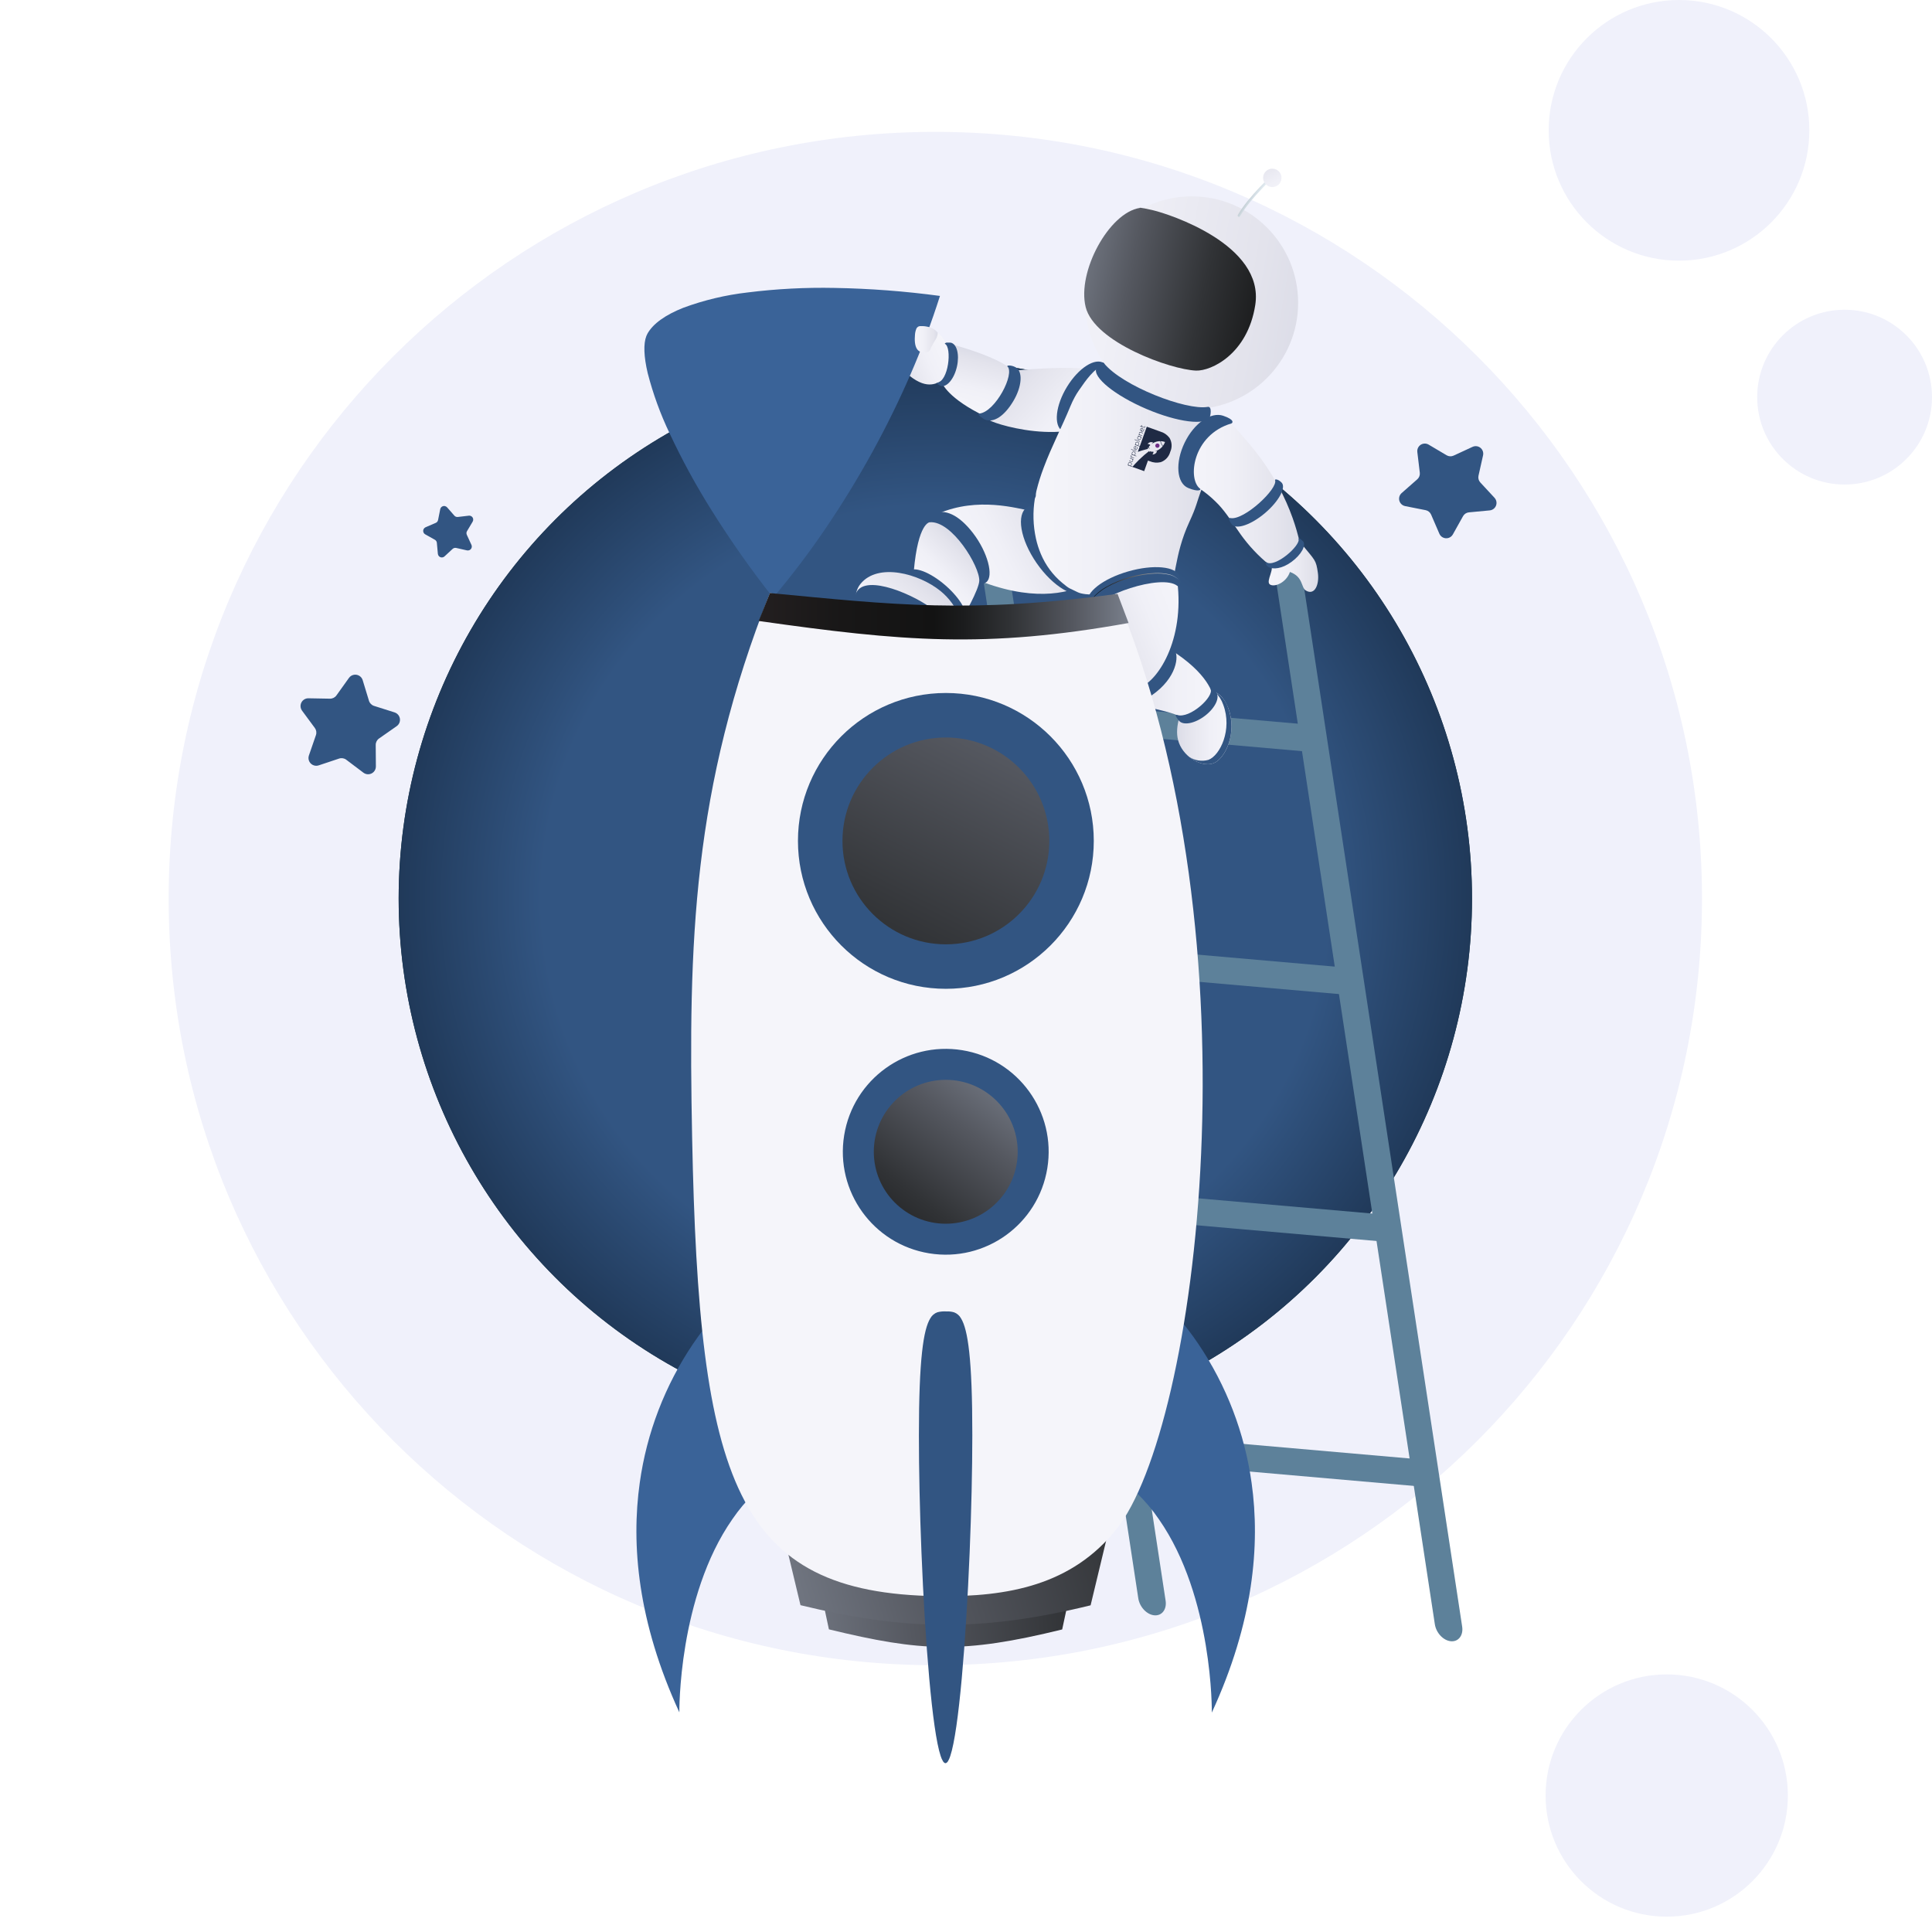<svg width="630" height="630" viewBox="0 0 630 630" fill="none" xmlns="http://www.w3.org/2000/svg">
<g filter="url(#filter0_ii_3117_34964)">
<path d="M305 543C443.071 543 555 431.071 555 293C555 154.929 443.071 43 305 43C166.929 43 55 154.929 55 293C55 431.071 166.929 543 305 543Z" fill="#F0F1FB"/>
</g>
<circle cx="305" cy="293" r="175" fill="url(#paint0_radial_3117_34964)"/>
<circle cx="305" cy="293" r="175" fill="url(#paint1_radial_3117_34964)"/>
<path d="M118.516 251.97L112.909 247.739C112.244 247.237 111.375 247.095 110.585 247.358L103.921 249.578C102.596 250.02 101.163 249.303 100.721 247.978C100.546 247.45 100.549 246.879 100.73 246.353L103.021 239.713C103.293 238.926 103.16 238.055 102.665 237.386L98.494 231.734C97.665 230.609 97.904 229.026 99.028 228.196C99.475 227.866 100.019 227.692 100.576 227.702L107.599 227.829C108.431 227.844 109.218 227.449 109.702 226.772L113.789 221.058C114.601 219.922 116.181 219.66 117.318 220.472C117.77 220.796 118.104 221.26 118.266 221.792L120.315 228.511C120.558 229.307 121.177 229.933 121.971 230.184L128.668 232.305C130 232.727 130.737 234.149 130.316 235.481C130.148 236.011 129.81 236.471 129.354 236.79L123.597 240.815C122.915 241.292 122.511 242.075 122.517 242.907L122.569 249.931C122.58 251.328 121.456 252.469 120.058 252.48C119.502 252.484 118.96 252.305 118.516 251.97Z" fill="#325582"/>
<path d="M152.266 179.473L148.759 178.679C148.343 178.585 147.907 178.701 147.594 178.99L144.951 181.43C144.426 181.915 143.606 181.882 143.121 181.356C142.928 181.147 142.809 180.88 142.783 180.596L142.454 177.015C142.415 176.59 142.17 176.212 141.798 176.004L138.662 174.244C138.038 173.894 137.816 173.105 138.166 172.481C138.305 172.232 138.523 172.037 138.784 171.924L142.089 170.505C142.48 170.337 142.764 169.987 142.848 169.569L143.552 166.042C143.692 165.34 144.374 164.885 145.076 165.025C145.355 165.081 145.608 165.227 145.796 165.442L148.167 168.146C148.448 168.466 148.869 168.628 149.292 168.578L152.864 168.158C153.574 168.075 154.218 168.583 154.302 169.293C154.335 169.576 154.274 169.862 154.128 170.107L152.289 173.197C152.071 173.564 152.047 174.014 152.226 174.401L153.729 177.668C154.028 178.318 153.743 179.087 153.094 179.386C152.835 179.505 152.544 179.536 152.266 179.473Z" fill="#325582"/>
<path d="M469.361 174.045L466.659 167.79C466.339 167.049 465.674 166.513 464.882 166.356L458.198 165.036C456.868 164.774 456.003 163.483 456.266 162.153C456.37 161.624 456.646 161.144 457.051 160.787L462.165 156.285C462.771 155.751 463.076 154.953 462.98 154.151L462.17 147.386C462.009 146.041 462.969 144.819 464.314 144.658C464.85 144.594 465.392 144.708 465.857 144.983L471.719 148.455C472.414 148.867 473.267 148.91 474 148.571L480.183 145.71C481.413 145.141 482.872 145.676 483.441 146.906C483.667 147.396 483.726 147.947 483.608 148.474L482.118 155.122C481.941 155.91 482.163 156.734 482.712 157.327L487.344 162.324C488.265 163.318 488.207 164.87 487.213 165.791C486.817 166.158 486.311 166.384 485.774 166.435L478.99 167.072C478.186 167.147 477.471 167.614 477.077 168.319L473.756 174.268C473.096 175.451 471.601 175.875 470.418 175.215C469.946 174.952 469.575 174.541 469.361 174.045Z" fill="#325582"/>
<path d="M308.411 111.863C304.438 104.445 299.309 107.711 298.527 108.043C297.075 108.66 291.14 107.282 290.069 111.124C289.828 111.991 288.205 115.511 289.074 116.621C290.928 118.988 291.978 117.871 292.571 118.661C300.221 127.222 304.206 125.51 306.264 124.594C310.582 122.672 309.969 113.967 308.411 111.863Z" fill="url(#paint2_linear_3117_34964)"/>
<path d="M306.511 96.498C303.761 105.146 300.569 113.649 296.949 121.971C293.278 130.443 289.07 139.039 284.337 147.638C279.577 156.287 274.41 164.696 268.839 172.866C263.639 180.49 258.051 187.843 252.097 194.895C244.902 185.771 238.208 176.263 232.044 166.413C226.969 158.347 222.401 149.974 218.366 141.34C215.348 135.028 212.95 128.437 211.204 121.661C209.931 116.248 209.779 112.094 210.777 109.546C210.875 109.293 210.99 109.047 211.122 108.81C212.937 105.554 216.951 102.691 222.806 100.365C229.586 97.862 236.642 96.182 243.823 95.361C253.225 94.187 262.701 93.695 272.175 93.889C283.661 94.09 295.126 94.961 306.511 96.498Z" fill="#3A6398"/>
<path d="M465.023 484.89L369.956 476.572L368.594 467.621L463.66 475.939L465.023 484.89Z" fill="#5D819A"/>
<path d="M452.866 405.025L357.8 396.707L356.438 387.758L451.504 396.075L452.866 405.025Z" fill="#5D819A"/>
<path d="M440.718 324.515L345.651 316.197L344.289 307.246L439.356 315.564L440.718 324.515Z" fill="#5D819A"/>
<path d="M428.57 245.291L333.503 236.974L332.141 228.023L427.207 236.34L428.57 245.291Z" fill="#5D819A"/>
<path d="M376.42 526.731C373.958 526.516 371.612 524.029 371.178 521.177L319.632 182.437C319.198 179.585 320.841 177.448 323.303 177.663C325.764 177.879 328.111 180.365 328.545 183.217L380.09 521.957C380.524 524.809 378.881 526.946 376.42 526.731Z" fill="#5D819A"/>
<path d="M473.123 535.188C470.662 534.973 468.315 532.486 467.881 529.634L416.335 190.894C415.901 188.042 417.544 185.905 420.006 186.12C422.467 186.336 424.814 188.822 425.248 191.674L476.793 530.414C477.227 533.266 475.584 535.403 473.123 535.188Z" fill="#5D819A"/>
<path d="M329.425 120.218C329.425 120.218 326.288 116.719 310.28 112.25C310.28 112.25 312.592 121.201 307.016 124.487C307.016 124.487 308.263 129.053 319.218 134.756C322.535 136.485 326.626 135.199 328.356 131.882C328.64 131.336 328.849 130.754 328.977 130.152C329.589 126.878 329.74 123.534 329.425 120.218Z" fill="url(#paint3_linear_3117_34964)"/>
<path d="M310.018 111.736C309.765 111.687 309.12 111.744 309.015 111.724C308.481 111.621 307.915 112.02 308.138 112.126C310.448 113.222 309.402 124.566 305.355 124.892C305.106 124.912 306.665 125.847 306.882 125.889C308.873 126.271 311.189 123.413 312.055 119.504C312.921 115.596 312.009 112.118 310.018 111.736Z" fill="#325582"/>
<path d="M305.772 108.477C305.721 109.972 305.14 110.585 304.338 111.961C303.934 112.652 303.579 113.372 303.276 114.113C302.979 114.834 301.814 115.058 300.759 114.879C300.123 114.806 299.541 114.484 299.141 113.983C298.211 112.762 298.236 110.688 298.357 109.231C298.391 108.574 298.528 107.927 298.766 107.314C298.958 106.705 299.542 106.306 300.179 106.349C300.955 106.305 301.734 106.373 302.491 106.552C303.783 106.772 304.95 107.457 305.772 108.477Z" fill="url(#paint4_linear_3117_34964)"/>
<path d="M305.922 167.501C318.948 161.876 331.795 165.867 336.014 166.544C338.328 166.915 350.544 185.476 355.156 190.05C349.758 192.903 338.851 196.524 320.837 189.936C317.13 188.58 321.653 185.173 313.667 174.684C311.369 172.001 308.771 169.59 305.922 167.501Z" fill="url(#paint5_linear_3117_34964)"/>
<path d="M317.34 173.903C312.604 167.716 308.062 165.916 304.46 167.452C301.214 168.836 301.69 171.112 302.063 170.972C303.414 170.511 304.888 170.567 306.2 171.129L318.507 186.935C318.872 188.075 318.931 189.291 318.677 190.46C318.363 191.728 321.335 190.076 321.612 189.857C324.125 187.871 322.076 180.09 317.34 173.903Z" fill="#325582"/>
<path d="M368.406 128.691C369.473 127.263 368.867 125.62 366.076 124.382C362.206 122.665 361.958 118.13 331.264 120.782C330.489 120.849 326.687 135.964 322.741 136.923C321.28 137.278 349.896 147.269 362.102 134.004C363.891 133.074 365.519 131.864 366.926 130.42C367.456 129.877 367.95 129.299 368.406 128.691Z" fill="url(#paint6_linear_3117_34964)"/>
<path d="M331.131 119.733C329.564 118.932 328.235 119.184 328.483 119.421C331.048 121.871 324.563 134.267 319.406 134.849C318.178 134.988 320.86 136.71 321.149 136.822C324.143 137.986 327.563 135.564 330.416 130.816C333.269 126.069 333.639 121.014 331.131 119.733Z" fill="#325582"/>
<path d="M361.189 119.577C361.037 119.481 360.876 119.401 360.707 119.338C360.558 118.959 360.298 118.634 359.962 118.405C357.083 116.541 351.708 119.983 347.958 126.093C344.207 132.203 343.501 138.667 346.38 140.531C346.681 140.719 347.027 140.822 347.381 140.828C347.516 140.965 347.666 141.087 347.828 141.192C348.601 141.691 349.653 141.423 349.453 141.044C346.467 135.39 357.616 119.828 361.757 121.14C362.158 121.267 361.963 120.076 361.189 119.577Z" fill="#325582"/>
<path d="M356.313 189.864C348.202 190.346 335.435 168.901 339.018 164.735C339.365 164.331 337.871 163.923 336.904 164.566C336.716 164.693 336.542 164.84 336.385 165.004C335.87 164.976 335.359 165.108 334.921 165.381C331.313 167.768 332.702 175.931 338.024 183.613C343.346 191.296 350.586 195.589 354.194 193.202C354.565 192.948 354.857 192.595 355.037 192.184C355.265 192.098 355.482 191.988 355.685 191.854C356.652 191.212 356.856 189.831 356.313 189.864Z" fill="#325582"/>
<path d="M392.007 131.002C391.359 129.579 392.068 129.483 391.184 128.187C388.034 123.564 383.533 120.026 378.296 118.058C373.33 116.193 367.88 116.059 362.829 117.678C361.973 117.952 361.135 118.276 360.317 118.649C356.551 120.364 354.23 123.817 351.794 127.323C351.281 128.062 350.811 128.83 350.387 129.623C349.892 130.545 349.446 131.491 349.048 132.458C346.272 139.226 342.925 145.565 340.339 152.475C339.383 154.973 338.584 157.53 337.948 160.128C337.82 160.675 337.754 161.234 337.752 161.796L337.452 162.595C336.746 166.927 336.868 171.353 337.812 175.639C338.193 177.358 338.729 179.038 339.415 180.658C340.947 184.305 343.335 187.529 346.376 190.058C348.985 192.228 348.459 191.616 351.39 193.099C353.756 194.296 361.136 194.183 365.085 192.596C367.503 191.702 369.833 190.588 372.048 189.269C375.385 187.536 380.456 191.751 381.135 191.307C383.62 189.681 382.678 181.37 387.81 170.24C390.358 164.714 389.943 164.541 392.076 158.842C393.2 154.637 394.06 150.367 394.651 146.055C394.75 145.192 394.995 141.475 395.012 140.616C395.089 136.501 393.678 134.671 392.007 131.002Z" fill="url(#paint7_linear_3117_34964)"/>
<path d="M388.606 133.43C407.769 133.43 423.305 117.894 423.305 98.731C423.305 79.567 407.769 64.031 388.606 64.031C369.442 64.031 353.906 79.567 353.906 98.731C353.906 117.894 369.442 133.43 388.606 133.43Z" fill="url(#paint8_linear_3117_34964)"/>
<path d="M371.675 67.805C371.675 67.805 371.185 67.441 376.069 68.582C380.953 69.723 412.395 79.72 409.325 99.457C406.831 115.486 394.934 121.031 390.001 120.845C381.717 120.532 356.846 111.622 354.017 100.103C351.188 88.583 361.632 69.368 371.675 67.805Z" fill="url(#paint9_linear_3117_34964)"/>
<path d="M403.99 70.735C404.149 70.743 404.3 70.66 404.378 70.52C407.551 64.828 416.119 56.917 416.205 56.838C416.376 56.683 416.389 56.418 416.234 56.247C416.078 56.075 415.814 56.063 415.642 56.218C415.641 56.219 415.64 56.22 415.638 56.221C415.282 56.549 406.884 64.303 403.647 70.112C403.534 70.315 403.607 70.57 403.809 70.682C403.864 70.713 403.926 70.731 403.99 70.735Z" fill="url(#paint10_linear_3117_34964)"/>
<path d="M411.887 57.843C411.8 59.498 413.07 60.91 414.726 60.998C416.381 61.085 417.793 59.814 417.881 58.159C417.968 56.504 416.697 55.092 415.042 55.004C413.387 54.917 411.975 56.188 411.887 57.843C411.887 57.843 411.887 57.843 411.887 57.843Z" fill="url(#paint11_linear_3117_34964)"/>
<path d="M393.794 132.684C386.906 133.911 366.006 125.924 359.957 118.406C359.283 117.569 357.636 119.733 357.482 120.107C356.274 123.054 363.591 128.983 373.826 133.35C384.061 137.717 393.337 138.868 394.546 135.921C394.679 135.596 395.337 132.409 393.794 132.684Z" fill="#325582"/>
<path d="M423.878 177.129C423.726 178.155 423.485 179.166 423.16 180.15C422.369 182.549 419.191 184.058 416.264 184.079C414.84 184.09 414.705 184.851 412.571 183.07C409.121 180.073 406.092 176.623 403.567 172.814C401.153 169.38 399.064 166.133 396.446 163.63C394.804 162.001 393.008 160.537 391.082 159.256C388.639 157.959 388 156.384 386.627 152.669C385.024 148.332 387.681 148.828 388.713 144.646C389.674 140.754 389.741 137.625 394.041 136.977C395.089 135.717 396.96 135.544 398.221 136.592C398.314 136.669 398.402 136.752 398.485 136.84C400.069 138.177 399.401 135.95 401.496 138.077C402.938 139.541 405.918 143.009 407.462 144.838C409.043 146.712 410.649 148.775 412.217 151.024C413.985 153.557 415.604 156.191 417.065 158.912C418.781 162.108 420.257 165.427 421.482 168.841C422.452 171.552 423.252 174.319 423.878 177.129Z" fill="url(#paint12_linear_3117_34964)"/>
<path d="M429.744 186.802C429.145 182.545 428.866 182.822 424.562 177.553C423.854 176.688 420.69 181.693 418.895 182.691C418.433 182.948 418.57 183.635 418.125 184.006C416.457 183.394 416.516 184.139 415.722 184.25C415.177 184.326 413.728 183.769 414.123 183.98C416.077 185.029 412.611 189.517 414.075 190.568C415.508 191.597 419.449 190.049 420.632 186.507C425.067 188.123 424.196 191.613 425.839 192.575C428.794 194.304 430.257 190.449 429.744 186.802Z" fill="url(#paint13_linear_3117_34964)"/>
<path d="M424.919 176.508C424.712 176.307 424.494 176.117 424.265 175.939C423.98 175.566 423.345 175.535 423.423 175.736C424.23 177.811 415.753 185.343 412.867 183.313C412.69 183.188 412.517 184.249 413.578 184.873C415.086 185.758 418.045 185.512 421.176 183.202C424.308 180.892 425.984 177.895 424.919 176.508Z" fill="#325582"/>
<path d="M417.884 157.332C416.608 156.076 415.665 156.271 415.773 156.536C416.889 159.269 405.607 169.838 401.218 168.927C399.96 168.666 401.536 170.847 401.7 171.038C403.19 172.767 408.021 171.101 412.49 167.316C416.959 163.531 419.511 158.933 417.884 157.332Z" fill="#325582"/>
<path d="M398.858 135.569C394.934 134.244 389.437 137.845 386.295 144.352C383.152 150.86 383.649 157.556 387.478 159.134C390.994 160.584 391.739 159.664 391.335 159.366C387.172 156.287 388.827 141.858 401.511 138.089C401.99 137.947 402.723 136.874 398.858 135.569Z" fill="#325582"/>
<path d="M386.266 227.961C385.09 232.736 382.688 237.556 384.457 242.278C386.28 247.144 392.038 250.263 395.693 248.893C399.501 247.467 403.559 239.023 400.526 230.929C398.344 225.107 393.778 223.801 389.07 225.565C388.271 225.862 387.515 226.26 386.818 226.75C386.68 227.053 386.101 227.521 386.266 227.961Z" fill="url(#paint14_linear_3117_34964)"/>
<path d="M394.052 247.778C397.861 246.351 401.918 237.908 398.886 229.814C398.337 228.219 397.412 226.779 396.189 225.617C398.262 226.764 399.813 228.666 400.521 230.926C403.554 239.02 399.496 247.464 395.688 248.89C393.396 249.749 390.277 248.842 387.82 246.846C389.668 248.036 391.938 248.375 394.052 247.778Z" fill="#325582"/>
<path d="M364.328 224.06C368.312 231.115 376.697 230.306 384.171 233.32C388.724 235.156 395.616 231.531 395.625 227.633C395.627 226.427 394.096 219.616 381.507 211.741C376.23 208.44 365.088 217.358 364.328 224.06Z" fill="url(#paint15_linear_3117_34964)"/>
<path d="M382.99 211.936C382.185 211.274 381.3 210.717 380.354 210.28C380.253 210.117 381.578 208.457 381.448 208.313C380.762 207.547 379.498 207.456 379.72 207.866C382.004 212.096 368.606 225.328 362.139 222.731C361.705 222.557 361.755 224.581 363.362 225.915C366.311 228.363 371.453 229.569 375.538 226.758C383.817 221.06 384.528 213.777 382.99 211.936Z" fill="#325582"/>
<path d="M359.828 191.757C356.982 195.043 355.494 197.264 359.747 216.707C361.667 225.485 365.439 226.79 371.441 224.38C378.42 221.577 386.718 207.031 383.651 187.809C382.692 181.799 369.333 191.711 359.828 191.757Z" fill="url(#paint16_linear_3117_34964)"/>
<path d="M396.553 225.69C395.742 224.683 394.646 224.481 394.757 224.72C395.9 227.188 387.99 234.454 383.871 233.15C382.545 232.73 384.279 234.801 384.443 235.002C385.809 236.675 389.627 235.946 392.971 233.375C396.315 230.803 397.907 227.372 396.553 225.69Z" fill="#325582"/>
<path d="M384.542 187.916C383.545 184.678 376.098 183.966 367.847 186.344C359.597 188.723 353.945 193.218 354.663 196.529C355.161 198.823 357.007 199.318 357.02 198.894C357.151 194.522 378.78 186.887 383.932 191.061C384.277 191.341 385.446 190.852 384.542 187.916Z" fill="#325582"/>
<path d="M314.153 201.036C314.153 201.036 319.191 192.331 319.33 189.424C319.555 184.739 310.36 169.636 303.164 170.307C303.164 170.307 299.382 170.333 297.972 186.283C297.76 188.679 309.795 188.47 314.153 201.036Z" fill="url(#paint17_linear_3117_34964)"/>
<path d="M308.322 190.906C303.271 186.51 297.86 184.474 296.236 186.36C296.028 186.718 295.841 187.088 295.673 187.467C295.236 187.972 295.491 188.954 295.763 188.798C298.57 187.184 314.028 198.308 312.285 203.107C312.177 203.402 313.177 203.512 313.614 203.007C313.706 202.901 314.347 202.487 314.526 202.28C316.15 200.395 313.372 195.302 308.322 190.906Z" fill="#325582"/>
<path d="M282.342 202.332C279.234 199.108 277.731 193.914 280.597 190.394C286.304 183.386 299.699 187.032 306.717 192.746C312.311 197.301 315.774 205.203 312.018 209.816C309.036 213.478 298.353 215.988 286.731 206.524C285.16 205.244 283.693 203.842 282.342 202.332Z" fill="url(#paint18_linear_3117_34964)"/>
<path d="M304.533 198.936C298.683 194.173 282.389 186.974 279.261 193.174C276.965 197.725 278.741 202.098 282.406 205.672L282.407 205.688L282.412 205.678C284.301 207.469 286.431 208.986 288.741 210.185L288.742 210.191L288.744 210.187C291.045 211.409 293.468 212.384 295.974 213.095L295.974 213.097L295.975 213.095C298.505 213.842 301.129 214.219 303.767 214.214L303.762 214.224L303.774 214.214C306.712 214.155 309.166 213.417 310.569 211.816C313.198 208.817 307.62 201.45 304.533 198.936Z" fill="#325582"/>
<path d="M355.414 197.463C355.661 196.08 356.355 194.817 357.39 193.868C358.397 192.903 359.519 192.065 360.73 191.372C363.151 189.994 365.732 188.915 368.414 188.16C371.095 187.4 373.857 186.962 376.641 186.856C378.035 186.805 379.429 186.916 380.797 187.188C382.18 187.429 383.45 188.103 384.426 189.112C383.428 188.141 382.148 187.513 380.77 187.317C379.411 187.065 378.027 186.97 376.646 187.035C373.882 187.171 371.143 187.636 368.488 188.419C365.815 189.14 363.24 190.183 360.82 191.527C359.613 192.201 358.492 193.018 357.482 193.961C356.427 194.87 355.7 196.1 355.414 197.463Z" fill="url(#paint19_linear_3117_34964)"/>
<path d="M346.364 531.344C314.042 539.285 300.356 538.614 270.297 531.311L265.875 510.578L350.804 510.616L346.364 531.344Z" fill="url(#paint20_linear_3117_34964)"/>
<path d="M355.632 523.472C319.628 532.318 294.512 531.565 261.029 523.43L255.5 500.336L361.181 500.383L355.632 523.472Z" fill="url(#paint21_linear_3117_34964)"/>
<path d="M221.528 558.376C221.528 558.376 221.084 520.78 238.835 495.361C242.987 489.263 248.342 484.078 254.571 480.124C274.705 467.616 264.294 450.609 252.636 438.936C249.485 435.807 246.144 432.877 242.632 430.16C238.953 427.3 236.335 425.609 236.335 425.609C236.258 425.681 235.061 426.789 233.194 428.894C230.612 431.826 228.22 434.919 226.033 438.156C216.847 451.735 210.891 467.236 208.621 483.473C205.763 503.711 207.958 528.88 221.528 558.376Z" fill="#3A6398"/>
<path d="M395.159 558.451C395.159 558.451 395.636 520.856 377.908 495.421C373.761 489.319 368.41 484.13 362.185 480.171C342.063 467.644 352.489 450.647 364.157 438.984C367.311 435.858 370.655 432.931 374.169 430.217C377.85 427.36 380.469 425.672 380.469 425.672C380.547 425.743 381.742 426.852 383.608 428.959C386.187 431.893 388.576 434.989 390.761 438.228C399.935 451.815 405.877 467.321 408.132 483.56C410.972 503.801 408.755 528.968 395.159 558.451Z" fill="#3A6398"/>
<path d="M305.557 520.48C328.912 520.811 349.534 516.81 364.061 498.654C390.505 465.604 411.271 307.267 363.9 193.828C327.797 200.907 286.221 200.611 251.076 193.383C225.755 257.275 224.436 307.336 225.696 370.991C227.915 483.097 239.771 519.55 305.557 520.48Z" fill="#F5F5FA"/>
<path d="M364.418 193.65C316.137 200.164 291.128 197.206 251.066 193.383L247.406 202.493C294.119 209.114 321.297 211.547 368.014 203.154L364.418 193.65Z" fill="url(#paint22_linear_3117_34964)"/>
<path d="M306.737 572.612C306.922 573.22 307.181 573.803 307.51 574.348C307.708 574.648 308.054 575.052 308.468 574.922C308.779 574.778 309.03 574.53 309.178 574.22C309.465 573.71 309.697 573.172 309.872 572.614C312.655 564.337 314.988 535.322 316.189 506.243C316.742 492.828 317.055 479.399 317.06 467.986C317.071 443.029 315.608 433.511 313.364 429.881C312.877 428.995 312.093 428.309 311.15 427.945C310.333 427.699 309.479 427.597 308.627 427.643C307.645 427.576 306.658 427.663 305.703 427.902C304.708 428.248 303.876 428.951 303.371 429.876C301.124 433.505 299.652 443.022 299.641 467.978C299.636 479.391 299.937 492.821 300.479 506.236C301.653 535.316 303.96 564.333 306.737 572.612Z" fill="#325582"/>
<path d="M308.435 322.437C335.073 322.437 356.668 300.843 356.668 274.205C356.668 247.567 335.073 225.973 308.435 225.973C281.797 225.973 260.203 247.567 260.203 274.205C260.203 300.843 281.797 322.437 308.435 322.437Z" fill="#325582"/>
<path d="M308.443 307.932C327.068 307.932 342.167 292.834 342.167 274.208C342.167 255.583 327.068 240.484 308.443 240.484C289.817 240.484 274.719 255.583 274.719 274.208C274.719 292.834 289.817 307.932 308.443 307.932Z" fill="url(#paint23_linear_3117_34964)"/>
<path d="M341.516 380.952C344.485 362.66 332.062 345.424 313.77 342.456C295.477 339.487 278.242 351.91 275.273 370.203C272.305 388.495 284.727 405.731 303.02 408.699C321.313 411.667 338.548 399.245 341.516 380.952Z" fill="#325582"/>
<path d="M308.399 399.04C321.356 399.04 331.86 388.536 331.86 375.579C331.86 362.621 321.356 352.117 308.399 352.117C295.442 352.117 284.938 362.621 284.938 375.579C284.938 388.536 295.442 399.04 308.399 399.04Z" fill="url(#paint24_linear_3117_34964)"/>
<path d="M378.072 145.555C378.203 145.189 378.017 144.789 377.657 144.66C377.297 144.531 376.899 144.723 376.768 145.088C376.637 145.454 376.823 145.854 377.183 145.983C377.544 146.112 377.942 145.92 378.072 145.555Z" fill="#702F87"/>
<path d="M381.63 147.273C382.275 145.815 382.169 144.135 381.346 142.77C380.598 141.784 379.551 141.067 378.361 140.726C378.361 140.726 377.686 140.484 377.645 140.47L373.951 139.148L371.765 145.262L371.718 145.394L371.687 145.479L371.021 145.241C371.199 145.194 371.341 145.059 371.398 144.883C371.425 144.809 371.438 144.73 371.435 144.65C371.433 144.574 371.416 144.5 371.385 144.43C371.353 144.36 371.307 144.297 371.249 144.245C371.185 144.188 371.111 144.145 371.031 144.117C370.928 144.079 370.817 144.066 370.708 144.081C370.604 144.095 370.506 144.138 370.425 144.204C370.341 144.272 370.278 144.363 370.243 144.465C370.211 144.552 370.202 144.646 370.216 144.738C370.23 144.828 370.266 144.914 370.323 144.986C370.321 144.991 370.097 144.911 370.097 144.911L370.052 145.036L371.642 145.604L371.019 147.348C371.466 147.195 371.9 147.045 372.349 146.91C373.022 146.707 373.697 146.524 374.373 146.361L374.241 146.077L374.545 145.973L374.977 146.497L374.678 145.851L374.605 145.695C374.7 145.571 374.801 145.453 374.908 145.342C374.973 145.273 375.04 145.207 375.108 145.143C374.899 144.858 374.538 144.73 374.196 144.818C374.563 144.264 375.26 144.03 375.888 144.251C375.926 144.265 375.964 144.281 376 144.298C375.799 144.469 375.612 144.656 375.442 144.858C375.691 144.663 375.96 144.495 376.242 144.353C376.896 144.026 377.617 143.855 378.348 143.856C378.495 144.458 378.758 145.026 379.124 145.527C378.664 146.101 378.077 146.561 377.41 146.871C377.125 147.003 376.828 147.107 376.523 147.181C376.784 147.175 377.044 147.147 377.301 147.097C377.29 147.137 377.278 147.176 377.264 147.216C377.043 147.844 376.426 148.243 375.763 148.189C376.047 147.973 376.177 147.61 376.094 147.263C376.001 147.277 375.908 147.287 375.815 147.295C375.662 147.308 375.508 147.313 375.355 147.31L375.252 147.088L374.834 147.354L374.711 147.089C374.166 147.507 373.636 147.937 373.12 148.38C372.575 148.848 372.047 149.329 371.535 149.823C371.023 150.316 370.532 150.826 370.056 151.343C369.846 151.573 369.573 151.896 369.353 152.153L368.64 151.898C368.819 151.85 368.961 151.715 369.018 151.54C369.045 151.465 369.058 151.386 369.055 151.307C369.053 151.231 369.036 151.156 369.005 151.087C368.973 151.016 368.926 150.953 368.868 150.902C368.805 150.845 368.731 150.801 368.651 150.774C368.547 150.735 368.437 150.723 368.327 150.738C368.224 150.752 368.126 150.794 368.044 150.861C367.961 150.929 367.898 151.019 367.863 151.122C367.831 151.209 367.822 151.302 367.836 151.394C367.849 151.485 367.886 151.571 367.943 151.643C367.941 151.648 367.717 151.567 367.717 151.567L367.672 151.692L369.307 152.277L373.101 153.634L374.334 150.188L374.905 150.392C376.041 150.883 377.305 150.992 378.509 150.704C380.011 150.171 381.159 148.939 381.584 147.403L381.63 147.273ZM370.98 145.134C370.932 145.148 370.882 145.154 370.832 145.152C370.778 145.15 370.724 145.139 370.673 145.121C370.59 145.092 370.516 145.044 370.455 144.981C370.398 144.921 370.358 144.847 370.339 144.766C370.321 144.685 370.327 144.599 370.356 144.521C370.377 144.462 370.409 144.408 370.451 144.361C370.534 144.267 370.654 144.212 370.78 144.21C370.85 144.209 370.92 144.22 370.987 144.245C371.067 144.272 371.139 144.319 371.196 144.382C371.251 144.443 371.288 144.517 371.303 144.597C371.317 144.682 371.309 144.769 371.279 144.85C371.263 144.895 371.24 144.938 371.211 144.977C371.182 145.014 371.147 145.047 371.108 145.074C371.068 145.1 371.025 145.12 370.98 145.134ZM368.599 151.79C368.551 151.805 368.501 151.811 368.451 151.809C368.397 151.806 368.344 151.796 368.293 151.777C368.21 151.749 368.135 151.701 368.075 151.637C368.018 151.578 367.978 151.503 367.959 151.423C367.94 151.341 367.946 151.256 367.975 151.177C367.996 151.119 368.028 151.064 368.07 151.018C368.154 150.923 368.273 150.869 368.399 150.867C368.47 150.865 368.54 150.877 368.606 150.901C368.687 150.929 368.759 150.976 368.816 151.039C368.871 151.099 368.908 151.174 368.922 151.254C368.937 151.339 368.929 151.426 368.899 151.506C368.882 151.552 368.859 151.595 368.83 151.633C368.802 151.671 368.767 151.704 368.727 151.73C368.688 151.756 368.645 151.777 368.599 151.79ZM379.216 145.407C378.881 144.941 378.637 144.416 378.497 143.859C378.978 143.875 379.453 143.966 379.905 144.128C379.741 144.587 379.509 145.018 379.216 145.407Z" fill="#1F2A44"/>
<path d="M369.221 150.566C369.333 150.514 369.417 150.417 369.451 150.298C369.479 150.22 369.487 150.136 369.473 150.054C369.459 149.969 369.425 149.888 369.373 149.819C369.375 149.815 369.585 149.89 369.585 149.89L369.629 149.765L368.496 149.359L368.451 149.484L369.012 149.685C369.077 149.708 369.139 149.742 369.193 149.785C369.241 149.823 369.281 149.87 369.311 149.923C369.337 149.972 369.354 150.025 369.359 150.08C369.365 150.134 369.358 150.188 369.34 150.239C369.325 150.284 369.302 150.326 369.273 150.363C369.246 150.395 369.212 150.421 369.173 150.437C369.128 150.455 369.079 150.462 369.031 150.457C368.966 150.451 368.903 150.436 368.842 150.413L368.201 150.184L368.156 150.309L368.835 150.551C368.958 150.605 369.096 150.61 369.221 150.566Z" fill="#1F2A44"/>
<path d="M368.823 148.426C368.818 148.439 368.81 148.459 368.8 148.487C368.771 148.566 368.763 148.651 368.779 148.734C368.795 148.817 368.832 148.894 368.887 148.959C368.885 148.964 368.67 148.887 368.67 148.887L368.625 149.012L369.759 149.418L369.803 149.293L369.247 149.094C369.127 149.057 369.024 148.978 368.956 148.871C368.897 148.773 368.887 148.653 368.929 148.546C368.934 148.533 368.944 148.509 368.96 148.475L368.823 148.426Z" fill="#1F2A44"/>
<path d="M370.546 148.668L369.875 148.428C370.053 148.38 370.195 148.246 370.252 148.07C370.279 147.996 370.292 147.916 370.289 147.837C370.287 147.761 370.27 147.686 370.24 147.617C370.207 147.546 370.161 147.483 370.103 147.432C370.039 147.375 369.965 147.332 369.885 147.304C369.782 147.265 369.671 147.253 369.562 147.268C369.458 147.282 369.36 147.325 369.279 147.391C369.195 147.459 369.132 147.55 369.097 147.652C369.065 147.739 369.056 147.833 369.07 147.924C369.084 148.015 369.121 148.101 369.177 148.173C369.175 148.178 368.951 148.098 368.951 148.098L368.906 148.223L370.501 148.793L370.546 148.668ZM369.834 148.321C369.786 148.335 369.736 148.341 369.686 148.339C369.632 148.337 369.578 148.326 369.527 148.308C369.445 148.279 369.37 148.231 369.309 148.168C369.252 148.108 369.212 148.034 369.193 147.953C369.175 147.871 369.181 147.786 369.21 147.708C369.231 147.649 369.263 147.595 369.305 147.548C369.388 147.454 369.508 147.399 369.634 147.397C369.704 147.395 369.775 147.407 369.841 147.431C369.921 147.459 369.993 147.506 370.05 147.569C370.105 147.629 370.142 147.704 370.157 147.784C370.172 147.869 370.164 147.956 370.133 148.037C370.117 148.082 370.094 148.125 370.065 148.163C370.036 148.201 370.001 148.234 369.962 148.26C369.922 148.287 369.879 148.307 369.834 148.321Z" fill="#1F2A44"/>
<path d="M368.873 146.469L368.828 146.594L370.546 147.208L370.591 147.083L368.873 146.469Z" fill="#1F2A44"/>
<path d="M370.485 145.51C370.389 145.474 370.285 145.461 370.182 145.473C370.086 145.485 369.996 145.524 369.922 145.586C369.722 145.755 369.662 146.038 369.777 146.273C369.812 146.342 369.86 146.403 369.919 146.453C370.05 146.564 370.217 146.623 370.388 146.62C370.466 146.618 370.542 146.601 370.613 146.568C370.682 146.536 370.744 146.489 370.794 146.432C370.911 146.298 370.968 146.123 370.952 145.946C370.942 145.859 370.912 145.774 370.864 145.7L370.757 145.762C370.795 145.824 370.819 145.893 370.827 145.964C370.835 146.039 370.825 146.115 370.799 146.185C370.762 146.299 370.68 146.392 370.572 146.443C370.459 146.495 370.331 146.502 370.213 146.461L370.544 145.535C370.526 145.525 370.506 145.516 370.485 145.51ZM370.101 146.416C370.033 146.381 369.974 146.331 369.929 146.269C369.887 146.212 369.859 146.145 369.85 146.075C369.84 146.004 369.848 145.932 369.873 145.865C369.895 145.798 369.935 145.739 369.987 145.693C370.039 145.649 370.101 145.619 370.168 145.608C370.241 145.595 370.315 145.598 370.387 145.616L370.101 146.416Z" fill="#1F2A44"/>
<path d="M370.013 143.281L369.969 143.406L371.687 144.021L371.732 143.896L370.013 143.281Z" fill="#1F2A44"/>
<path d="M371.047 142.4C370.978 142.462 370.926 142.54 370.896 142.628C370.858 142.729 370.849 142.839 370.871 142.945C370.891 143.047 370.94 143.142 371.012 143.219C371.086 143.3 371.18 143.361 371.284 143.396C371.364 143.426 371.449 143.439 371.534 143.435C371.611 143.432 371.687 143.413 371.757 143.379C371.825 143.345 371.885 143.298 371.935 143.24C371.987 143.181 372.028 143.111 372.054 143.037C372.088 142.948 372.099 142.852 372.086 142.758C372.072 142.67 372.037 142.587 371.982 142.517L372.201 142.591L372.243 142.472L371.11 142.066L371.065 142.191L371.287 142.271C371.198 142.294 371.116 142.339 371.047 142.4ZM371.387 142.363C371.474 142.352 371.562 142.363 371.644 142.393C371.708 142.415 371.766 142.449 371.816 142.494C371.862 142.535 371.899 142.584 371.925 142.64C371.95 142.693 371.964 142.751 371.967 142.81C371.97 142.87 371.961 142.93 371.941 142.987C371.913 143.068 371.864 143.141 371.799 143.197C371.737 143.25 371.661 143.284 371.58 143.296C371.496 143.308 371.41 143.299 371.331 143.269C371.264 143.246 371.203 143.211 371.149 143.165C371.101 143.123 371.061 143.073 371.034 143.015C371.008 142.96 370.993 142.901 370.99 142.84C370.987 142.777 370.997 142.715 371.018 142.656C371.045 142.577 371.095 142.507 371.161 142.456C371.227 142.405 371.305 142.373 371.387 142.363Z" fill="#1F2A44"/>
<path d="M371.642 141.058C371.669 141.039 371.7 141.026 371.732 141.019C371.772 141.011 371.814 141.01 371.854 141.016C371.908 141.023 371.961 141.037 372.012 141.056L372.668 141.29L372.712 141.165L372.04 140.925C371.916 140.869 371.775 140.86 371.645 140.9C371.541 140.945 371.461 141.034 371.429 141.143C371.396 141.232 371.385 141.328 371.398 141.422C371.41 141.513 371.446 141.599 371.502 141.673C371.5 141.677 371.279 141.598 371.279 141.598L371.234 141.723L372.368 142.128L372.413 142.004L371.851 141.803C371.725 141.765 371.618 141.68 371.553 141.566C371.495 141.457 371.489 141.328 371.535 141.214C371.546 141.182 371.56 141.153 371.578 141.125C371.595 141.099 371.617 141.077 371.642 141.058Z" fill="#1F2A44"/>
<path d="M373.053 140.063C373.044 139.976 373.014 139.892 372.966 139.817L372.859 139.88C372.896 139.941 372.92 140.01 372.928 140.081C372.936 140.156 372.927 140.232 372.9 140.303C372.863 140.416 372.781 140.509 372.673 140.56C372.56 140.612 372.432 140.619 372.315 140.578L372.646 139.652C372.627 139.642 372.607 139.633 372.587 139.627C372.49 139.591 372.386 139.578 372.284 139.59C372.188 139.602 372.097 139.642 372.023 139.703C371.945 139.769 371.887 139.854 371.854 139.951C371.802 140.094 371.81 140.253 371.878 140.39C371.913 140.459 371.962 140.52 372.021 140.57C372.151 140.681 372.318 140.74 372.489 140.737C372.567 140.736 372.644 140.718 372.715 140.685C372.784 140.653 372.845 140.607 372.896 140.549C373.012 140.416 373.069 140.24 373.053 140.063ZM372.202 140.533C372.134 140.498 372.076 140.448 372.03 140.387C371.988 140.329 371.961 140.262 371.951 140.192C371.941 140.121 371.949 140.049 371.974 139.982C371.997 139.916 372.036 139.856 372.089 139.81C372.14 139.766 372.202 139.737 372.269 139.725C372.342 139.712 372.417 139.715 372.488 139.733L372.202 140.533Z" fill="#1F2A44"/>
<path d="M372.162 139.127L372.108 139.279L372.221 139.32L372.276 139.167L372.976 139.417C373.061 139.455 373.156 139.463 373.246 139.442C373.326 139.41 373.386 139.341 373.407 139.257C373.441 139.165 373.448 139.064 373.428 138.968L373.306 138.961C373.323 139.04 373.319 139.123 373.293 139.201C373.281 139.255 373.24 139.298 373.187 139.313C373.12 139.319 373.052 139.309 372.99 139.282L372.321 139.042L372.471 138.623L372.357 138.582L372.207 139.002L371.795 138.855L371.766 138.985L372.162 139.127Z" fill="#1F2A44"/>
<g filter="url(#filter1_ii_3117_34964)">
<path d="M543.5 625C565.315 625 583 607.315 583 585.5C583 563.685 565.315 546 543.5 546C521.685 546 504 563.685 504 585.5C504 607.315 521.685 625 543.5 625Z" fill="#F0F1FB"/>
</g>
<g filter="url(#filter2_ii_3117_34964)">
<path d="M547.5 85C570.972 85 590 65.972 590 42.5C590 19.028 570.972 0 547.5 0C524.028 0 505 19.028 505 42.5C505 65.972 524.028 85 547.5 85Z" fill="#F0F1FB"/>
</g>
<g filter="url(#filter3_ii_3117_34964)">
<path d="M601.5 158C617.24 158 630 145.24 630 129.5C630 113.76 617.24 101 601.5 101C585.76 101 573 113.76 573 129.5C573 145.24 585.76 158 601.5 158Z" fill="#F0F1FB"/>
</g>
<defs>
<filter id="filter0_ii_3117_34964" x="35.311" y="23.311" width="539.379" height="539.379" filterUnits="userSpaceOnUse" color-interpolation-filters="sRGB">
<feFlood flood-opacity="0" result="BackgroundImageFix"/>
<feBlend mode="normal" in="SourceGraphic" in2="BackgroundImageFix" result="shape"/>
<feColorMatrix in="SourceAlpha" type="matrix" values="0 0 0 0 0 0 0 0 0 0 0 0 0 0 0 0 0 0 127 0" result="hardAlpha"/>
<feOffset dx="19.689" dy="19.689"/>
<feGaussianBlur stdDeviation="9.845"/>
<feComposite in2="hardAlpha" operator="arithmetic" k2="-1" k3="1"/>
<feColorMatrix type="matrix" values="0 0 0 0 0.682 0 0 0 0 0.682 0 0 0 0 0.753 0 0 0 0.2 0"/>
<feBlend mode="normal" in2="shape" result="effect1_innerShadow_3117_34964"/>
<feColorMatrix in="SourceAlpha" type="matrix" values="0 0 0 0 0 0 0 0 0 0 0 0 0 0 0 0 0 0 127 0" result="hardAlpha"/>
<feOffset dx="-19.689" dy="-19.689"/>
<feGaussianBlur stdDeviation="9.845"/>
<feComposite in2="hardAlpha" operator="arithmetic" k2="-1" k3="1"/>
<feColorMatrix type="matrix" values="0 0 0 0 1 0 0 0 0 1 0 0 0 0 1 0 0 0 0.7 0"/>
<feBlend mode="normal" in2="effect1_innerShadow_3117_34964" result="effect2_innerShadow_3117_34964"/>
</filter>
<filter id="filter1_ii_3117_34964" x="484.311" y="526.311" width="118.379" height="118.379" filterUnits="userSpaceOnUse" color-interpolation-filters="sRGB">
<feFlood flood-opacity="0" result="BackgroundImageFix"/>
<feBlend mode="normal" in="SourceGraphic" in2="BackgroundImageFix" result="shape"/>
<feColorMatrix in="SourceAlpha" type="matrix" values="0 0 0 0 0 0 0 0 0 0 0 0 0 0 0 0 0 0 127 0" result="hardAlpha"/>
<feOffset dx="19.689" dy="19.689"/>
<feGaussianBlur stdDeviation="9.845"/>
<feComposite in2="hardAlpha" operator="arithmetic" k2="-1" k3="1"/>
<feColorMatrix type="matrix" values="0 0 0 0 0.682 0 0 0 0 0.682 0 0 0 0 0.753 0 0 0 0.2 0"/>
<feBlend mode="normal" in2="shape" result="effect1_innerShadow_3117_34964"/>
<feColorMatrix in="SourceAlpha" type="matrix" values="0 0 0 0 0 0 0 0 0 0 0 0 0 0 0 0 0 0 127 0" result="hardAlpha"/>
<feOffset dx="-19.689" dy="-19.689"/>
<feGaussianBlur stdDeviation="9.845"/>
<feComposite in2="hardAlpha" operator="arithmetic" k2="-1" k3="1"/>
<feColorMatrix type="matrix" values="0 0 0 0 1 0 0 0 0 1 0 0 0 0 1 0 0 0 0.7 0"/>
<feBlend mode="normal" in2="effect1_innerShadow_3117_34964" result="effect2_innerShadow_3117_34964"/>
</filter>
<filter id="filter2_ii_3117_34964" x="485.311" y="-19.689" width="124.379" height="124.379" filterUnits="userSpaceOnUse" color-interpolation-filters="sRGB">
<feFlood flood-opacity="0" result="BackgroundImageFix"/>
<feBlend mode="normal" in="SourceGraphic" in2="BackgroundImageFix" result="shape"/>
<feColorMatrix in="SourceAlpha" type="matrix" values="0 0 0 0 0 0 0 0 0 0 0 0 0 0 0 0 0 0 127 0" result="hardAlpha"/>
<feOffset dx="19.689" dy="19.689"/>
<feGaussianBlur stdDeviation="9.845"/>
<feComposite in2="hardAlpha" operator="arithmetic" k2="-1" k3="1"/>
<feColorMatrix type="matrix" values="0 0 0 0 0.682 0 0 0 0 0.682 0 0 0 0 0.753 0 0 0 0.2 0"/>
<feBlend mode="normal" in2="shape" result="effect1_innerShadow_3117_34964"/>
<feColorMatrix in="SourceAlpha" type="matrix" values="0 0 0 0 0 0 0 0 0 0 0 0 0 0 0 0 0 0 127 0" result="hardAlpha"/>
<feOffset dx="-19.689" dy="-19.689"/>
<feGaussianBlur stdDeviation="9.845"/>
<feComposite in2="hardAlpha" operator="arithmetic" k2="-1" k3="1"/>
<feColorMatrix type="matrix" values="0 0 0 0 1 0 0 0 0 1 0 0 0 0 1 0 0 0 0.7 0"/>
<feBlend mode="normal" in2="effect1_innerShadow_3117_34964" result="effect2_innerShadow_3117_34964"/>
</filter>
<filter id="filter3_ii_3117_34964" x="553.311" y="81.311" width="96.379" height="96.379" filterUnits="userSpaceOnUse" color-interpolation-filters="sRGB">
<feFlood flood-opacity="0" result="BackgroundImageFix"/>
<feBlend mode="normal" in="SourceGraphic" in2="BackgroundImageFix" result="shape"/>
<feColorMatrix in="SourceAlpha" type="matrix" values="0 0 0 0 0 0 0 0 0 0 0 0 0 0 0 0 0 0 127 0" result="hardAlpha"/>
<feOffset dx="19.689" dy="19.689"/>
<feGaussianBlur stdDeviation="9.845"/>
<feComposite in2="hardAlpha" operator="arithmetic" k2="-1" k3="1"/>
<feColorMatrix type="matrix" values="0 0 0 0 0.682 0 0 0 0 0.682 0 0 0 0 0.753 0 0 0 0.2 0"/>
<feBlend mode="normal" in2="shape" result="effect1_innerShadow_3117_34964"/>
<feColorMatrix in="SourceAlpha" type="matrix" values="0 0 0 0 0 0 0 0 0 0 0 0 0 0 0 0 0 0 127 0" result="hardAlpha"/>
<feOffset dx="-19.689" dy="-19.689"/>
<feGaussianBlur stdDeviation="9.845"/>
<feComposite in2="hardAlpha" operator="arithmetic" k2="-1" k3="1"/>
<feColorMatrix type="matrix" values="0 0 0 0 1 0 0 0 0 1 0 0 0 0 1 0 0 0 0.7 0"/>
<feBlend mode="normal" in2="effect1_innerShadow_3117_34964" result="effect2_innerShadow_3117_34964"/>
</filter>
<radialGradient id="paint0_radial_3117_34964" cx="0" cy="0" r="1" gradientUnits="userSpaceOnUse" gradientTransform="translate(305 293) rotate(90) scale(175)">
<stop stop-color="#274D52"/>
<stop offset="0.73" stop-color="#274D52"/>
<stop offset="1" stop-color="#193539"/>
</radialGradient>
<radialGradient id="paint1_radial_3117_34964" cx="0" cy="0" r="1" gradientUnits="userSpaceOnUse" gradientTransform="translate(305 293) rotate(90) scale(175)">
<stop stop-color="#325582"/>
<stop offset="0.73" stop-color="#325582"/>
<stop offset="1" stop-color="#203959"/>
</radialGradient>
<linearGradient id="paint2_linear_3117_34964" x1="308.84" y1="112.662" x2="290.615" y2="120.355" gradientUnits="userSpaceOnUse">
<stop stop-color="#F5F5FA"/>
<stop offset="0.386" stop-color="#F0F0F7"/>
<stop offset="0.827" stop-color="#E3E3EC"/>
<stop offset="1" stop-color="#DBDCE7"/>
</linearGradient>
<linearGradient id="paint3_linear_3117_34964" x1="316.311" y1="134.253" x2="321.028" y2="114.865" gradientUnits="userSpaceOnUse">
<stop stop-color="#F5F5FA"/>
<stop offset="0.386" stop-color="#F0F0F7"/>
<stop offset="0.827" stop-color="#E3E3EC"/>
<stop offset="1" stop-color="#DBDCE7"/>
</linearGradient>
<linearGradient id="paint4_linear_3117_34964" x1="298.297" y1="110.637" x2="305.772" y2="110.637" gradientUnits="userSpaceOnUse">
<stop stop-color="#F5F5FA"/>
<stop offset="0.386" stop-color="#F0F0F7"/>
<stop offset="0.827" stop-color="#E3E3EC"/>
<stop offset="1" stop-color="#DBDCE7"/>
</linearGradient>
<linearGradient id="paint5_linear_3117_34964" x1="315.64" y1="186.427" x2="345.439" y2="171.126" gradientUnits="userSpaceOnUse">
<stop stop-color="#F5F5FA"/>
<stop offset="0.386" stop-color="#F0F0F7"/>
<stop offset="0.827" stop-color="#E3E3EC"/>
<stop offset="1" stop-color="#DBDCE7"/>
</linearGradient>
<linearGradient id="paint6_linear_3117_34964" x1="356.002" y1="141.651" x2="332.843" y2="119.125" gradientUnits="userSpaceOnUse">
<stop stop-color="#F5F5FA"/>
<stop offset="0.386" stop-color="#F0F0F7"/>
<stop offset="0.827" stop-color="#E3E3EC"/>
<stop offset="1" stop-color="#DBDCE7"/>
</linearGradient>
<linearGradient id="paint7_linear_3117_34964" x1="337" y1="155.229" x2="395.015" y2="155.229" gradientUnits="userSpaceOnUse">
<stop stop-color="#F5F5FA"/>
<stop offset="0.386" stop-color="#F0F0F7"/>
<stop offset="0.827" stop-color="#E3E3EC"/>
<stop offset="1" stop-color="#DBDCE7"/>
</linearGradient>
<linearGradient id="paint8_linear_3117_34964" x1="321.225" y1="87" x2="426.514" y2="105.33" gradientUnits="userSpaceOnUse">
<stop stop-color="#F5F5FA"/>
<stop offset="0.386" stop-color="#F0F0F7"/>
<stop offset="0.827" stop-color="#E3E3EC"/>
<stop offset="1" stop-color="#DBDCE7"/>
</linearGradient>
<linearGradient id="paint9_linear_3117_34964" x1="346.578" y1="87.023" x2="490.633" y2="117.994" gradientUnits="userSpaceOnUse">
<stop stop-color="#797F8B"/>
<stop offset="0.149" stop-color="#555860"/>
<stop offset="0.316" stop-color="#313336"/>
<stop offset="0.448" stop-color="#1B1C1D"/>
<stop offset="0.527" stop-color="#131313"/>
<stop offset="0.77" stop-color="#181717"/>
<stop offset="1" stop-color="#231F20"/>
</linearGradient>
<linearGradient id="paint10_linear_3117_34964" x1="411.348" y1="64.322" x2="408.557" y2="62.502" gradientUnits="userSpaceOnUse">
<stop stop-color="#E9F2F8"/>
<stop offset="0.311" stop-color="#E4EDF3"/>
<stop offset="0.677" stop-color="#D6E0E6"/>
<stop offset="1" stop-color="#C3CED5"/>
</linearGradient>
<linearGradient id="paint11_linear_3117_34964" x1="418.725" y1="64.459" x2="410.798" y2="51.131" gradientUnits="userSpaceOnUse">
<stop stop-color="#F5F5FA"/>
<stop offset="0.386" stop-color="#F0F0F7"/>
<stop offset="0.827" stop-color="#E3E3EC"/>
<stop offset="1" stop-color="#DBDCE7"/>
</linearGradient>
<linearGradient id="paint12_linear_3117_34964" x1="386.125" y1="160.078" x2="423.878" y2="160.078" gradientUnits="userSpaceOnUse">
<stop stop-color="#F5F5FA"/>
<stop offset="0.386" stop-color="#F0F0F7"/>
<stop offset="0.827" stop-color="#E3E3EC"/>
<stop offset="1" stop-color="#DBDCE7"/>
</linearGradient>
<linearGradient id="paint13_linear_3117_34964" x1="413.703" y1="185.227" x2="429.845" y2="185.227" gradientUnits="userSpaceOnUse">
<stop stop-color="#F5F5FA"/>
<stop offset="0.386" stop-color="#F0F0F7"/>
<stop offset="0.827" stop-color="#E3E3EC"/>
<stop offset="1" stop-color="#DBDCE7"/>
</linearGradient>
<linearGradient id="paint14_linear_3117_34964" x1="401.586" y1="237.045" x2="383.832" y2="237.005" gradientUnits="userSpaceOnUse">
<stop stop-color="#F5F5FA"/>
<stop offset="0.386" stop-color="#F0F0F7"/>
<stop offset="0.827" stop-color="#E3E3EC"/>
<stop offset="1" stop-color="#DBDCE7"/>
</linearGradient>
<linearGradient id="paint15_linear_3117_34964" x1="395.636" y1="222.45" x2="364.332" y2="222.38" gradientUnits="userSpaceOnUse">
<stop stop-color="#F5F5FA"/>
<stop offset="0.386" stop-color="#F0F0F7"/>
<stop offset="0.827" stop-color="#E3E3EC"/>
<stop offset="1" stop-color="#DBDCE7"/>
</linearGradient>
<linearGradient id="paint16_linear_3117_34964" x1="388.239" y1="198.9" x2="357.21" y2="211.485" gradientUnits="userSpaceOnUse">
<stop stop-color="#F5F5FA"/>
<stop offset="0.386" stop-color="#F0F0F7"/>
<stop offset="0.827" stop-color="#E3E3EC"/>
<stop offset="1" stop-color="#DBDCE7"/>
</linearGradient>
<linearGradient id="paint17_linear_3117_34964" x1="302.78" y1="191.407" x2="315.38" y2="178.636" gradientUnits="userSpaceOnUse">
<stop stop-color="#F5F5FA"/>
<stop offset="0.386" stop-color="#F0F0F7"/>
<stop offset="0.827" stop-color="#E3E3EC"/>
<stop offset="1" stop-color="#DBDCE7"/>
</linearGradient>
<linearGradient id="paint18_linear_3117_34964" x1="289.346" y1="208.654" x2="304.061" y2="190.584" gradientUnits="userSpaceOnUse">
<stop stop-color="#F5F5FA"/>
<stop offset="0.386" stop-color="#F0F0F7"/>
<stop offset="0.827" stop-color="#E3E3EC"/>
<stop offset="1" stop-color="#DBDCE7"/>
</linearGradient>
<linearGradient id="paint19_linear_3117_34964" x1="359.83" y1="187.932" x2="379.859" y2="198.164" gradientUnits="userSpaceOnUse">
<stop/>
<stop offset="1" stop-color="white"/>
</linearGradient>
<linearGradient id="paint20_linear_3117_34964" x1="250.723" y1="528.159" x2="558.617" y2="494.014" gradientUnits="userSpaceOnUse">
<stop stop-color="#797F8B"/>
<stop offset="0.149" stop-color="#555860"/>
<stop offset="0.316" stop-color="#313336"/>
<stop offset="0.448" stop-color="#1B1C1D"/>
<stop offset="0.527" stop-color="#131313"/>
<stop offset="0.77" stop-color="#181717"/>
<stop offset="1" stop-color="#231F20"/>
</linearGradient>
<linearGradient id="paint21_linear_3117_34964" x1="247.26" y1="529.486" x2="621.109" y2="416.751" gradientUnits="userSpaceOnUse">
<stop stop-color="#797F8B"/>
<stop offset="0.149" stop-color="#555860"/>
<stop offset="0.316" stop-color="#313336"/>
<stop offset="0.448" stop-color="#1B1C1D"/>
<stop offset="0.527" stop-color="#131313"/>
<stop offset="0.77" stop-color="#181717"/>
<stop offset="1" stop-color="#231F20"/>
</linearGradient>
<linearGradient id="paint22_linear_3117_34964" x1="368.014" y1="200.948" x2="247.406" y2="200.948" gradientUnits="userSpaceOnUse">
<stop stop-color="#797F8B"/>
<stop offset="0.149" stop-color="#555860"/>
<stop offset="0.316" stop-color="#313336"/>
<stop offset="0.448" stop-color="#1B1C1D"/>
<stop offset="0.527" stop-color="#131313"/>
<stop offset="0.77" stop-color="#181717"/>
<stop offset="1" stop-color="#231F20"/>
</linearGradient>
<linearGradient id="paint23_linear_3117_34964" x1="350.414" y1="190.558" x2="168.719" y2="552.677" gradientUnits="userSpaceOnUse">
<stop stop-color="#797F8B"/>
<stop offset="0.149" stop-color="#555860"/>
<stop offset="0.316" stop-color="#313336"/>
<stop offset="0.448" stop-color="#1B1C1D"/>
<stop offset="0.527" stop-color="#131313"/>
<stop offset="0.77" stop-color="#181717"/>
<stop offset="1" stop-color="#231F20"/>
</linearGradient>
<linearGradient id="paint24_linear_3117_34964" x1="329.426" y1="348.298" x2="229.744" y2="477.62" gradientUnits="userSpaceOnUse">
<stop stop-color="#797F8B"/>
<stop offset="0.149" stop-color="#555860"/>
<stop offset="0.316" stop-color="#313336"/>
<stop offset="0.448" stop-color="#1B1C1D"/>
<stop offset="0.527" stop-color="#131313"/>
<stop offset="0.77" stop-color="#181717"/>
<stop offset="1" stop-color="#231F20"/>
</linearGradient>
</defs>
</svg>
